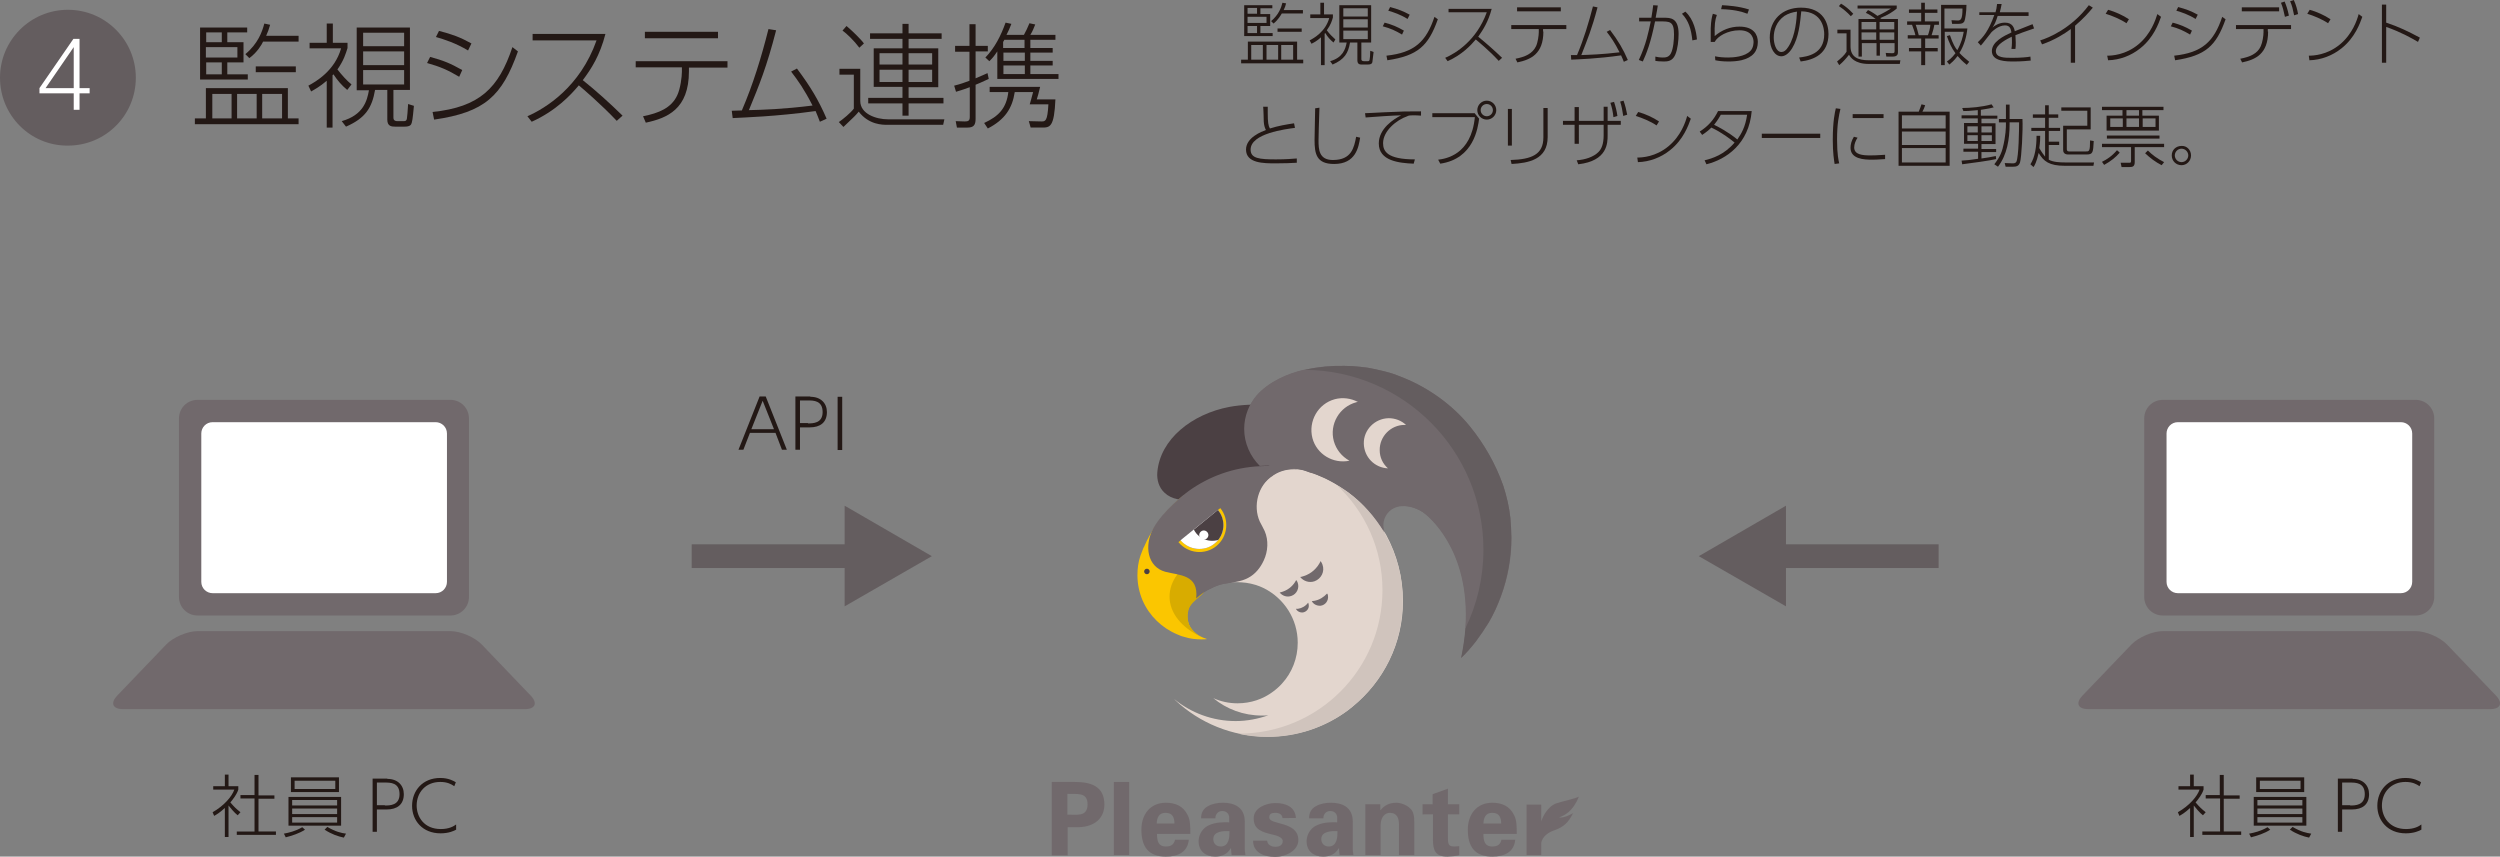 <?xml version="1.0" encoding="utf-8"?>
<!-- Generator: Adobe Illustrator 27.1.1, SVG Export Plug-In . SVG Version: 6.00 Build 0)  -->
<!DOCTYPE svg PUBLIC "-//W3C//DTD SVG 1.1//EN" "http://www.w3.org/Graphics/SVG/1.1/DTD/svg11.dtd">
<svg version="1.1" id="レイヤー_1" xmlns:x="http://ns.adobe.com/Extensibility/1.0/" xmlns:i="http://ns.adobe.com/AdobeIllustrator/10.0/" xmlns:graph="http://ns.adobe.com/Graphs/1.0/"
	 xmlns="http://www.w3.org/2000/svg" xmlns:xlink="http://www.w3.org/1999/xlink" x="0px" y="0px" viewBox="0 0 817.2 280"
	 style="enable-background:new 0 0 817.2 280;" xml:space="preserve">
<rect x="0" y="0" width="817.2" height="280" fill="#808080" stroke="none"/>
<style type="text/css">
	.st0{fill:#71696C;}
	.st1{fill:#FFFFFF;}
	.st2{fill:#4B4043;}
	.st3{fill:#E3D6CE;}
	.st4{fill:#FBC600;}
	.st5{fill:#D0C4BD;}
	.st6{fill:#D8AC00;}
	.st7{fill:#645D5F;}
	.st8{clip-path:url(#SVGID_00000132068750217844060560000011335160206274538389_);fill:#4B4043;}
	.st9{clip-path:url(#SVGID_00000132068750217844060560000011335160206274538389_);fill:#FFFFFF;}
	.st10{fill:none;stroke:#645D5F;stroke-width:7.753;stroke-miterlimit:10;}
	.st11{fill:#231815;}
</style>
<g>
	<path class="st0" d="M153.3,195.1c0,3.4-2.7,6.1-6.1,6.1H64.6c-3.4,0-6.1-2.7-6.1-6.1v-58.3c0-3.4,2.7-6.1,6.1-6.1h82.6
		c3.4,0,6.1,2.7,6.1,6.1V195.1z"/>
	<path class="st1" d="M69.5,193.9c-2,0-3.7-1.6-3.7-3.7v-48.5c0-2,1.6-3.7,3.7-3.7h72.9c2,0,3.7,1.6,3.7,3.7v48.5
		c0,2-1.6,3.7-3.7,3.7H69.5z"/>
	<path class="st0" d="M173.5,227.4c2.3,2.4,1.5,4.4-1.9,4.4H40.2c-3.4,0-4.2-2-1.9-4.4l16-16.7c2.3-2.4,7-4.4,10.3-4.4h82.6
		c3.4,0,8,2,10.3,4.4L173.5,227.4z"/>
	<path class="st0" d="M795.7,195.1c0,3.4-2.7,6.1-6.1,6.1H707c-3.4,0-6.1-2.7-6.1-6.1v-58.3c0-3.4,2.7-6.1,6.1-6.1h82.6
		c3.4,0,6.1,2.7,6.1,6.1V195.1z"/>
	<path class="st1" d="M711.9,193.9c-2,0-3.7-1.6-3.7-3.7v-48.5c0-2,1.6-3.7,3.7-3.7h72.9c2,0,3.7,1.6,3.7,3.7v48.5
		c0,2-1.6,3.7-3.7,3.7H711.9z"/>
	<path class="st0" d="M815.9,227.4c2.3,2.4,1.5,4.4-1.9,4.4H682.6c-3.4,0-4.2-2-1.9-4.4l16-16.7c2.3-2.4,7-4.4,10.3-4.4h82.6
		c3.4,0,8,2,10.3,4.4L815.9,227.4z"/>
</g>
<g>
	<path class="st0" d="M493.7,169.2c-0.4-3.6-1.2-7-2.3-10.4c-2.5-7.1-6.2-13.6-10.9-19.4c-5.6-6.9-13.3-12.5-21.7-15.9
		c-0.8-0.3-1.5-0.6-2.3-0.9c-1.5-0.6-3.1-1-4.7-1.4c-1.6-0.4-3.1-0.7-4.7-1c-0.8-0.1-1.7-0.2-2.5-0.3c-1.7-0.2-3.4-0.3-5.1-0.3
		c-4.2-0.1-8.5,0.3-12.6,1.2c-0.1,0-0.2,0.1-0.4,0.1c-5.6,1.2-11.8,4-15.7,8.4c-2.5,2.9-4.1,6.8-4.1,11c0,4.7,2,9,5.1,12.1
		c-8.6,0.5-16.5,3.4-23.1,8c0,0,0,0,0,0c-0.4,0.3-0.8,0.6-1.2,0.9c-0.1,0.1-0.2,0.2-0.3,0.3c0,0,0,0,0,0c-3.3,2.5-5,6.7-4.4,10.8
		c0.5,2.9,2.2,5.6,4.6,7.3c1.6,1.2,3.7,1.8,5.1,3.2c1.3,1.3,2.1,2.9,2.4,4.7c0.3,2.2-1.3,4.8-2.5,6.6c0.9-0.9,3.2-1.8,4.3-2.3
		c1.1-0.5,2.4-0.9,3.6-1.1c2.7-0.5,5.2-0.6,7.7-1.9c2.3-1.3,4.1-3.3,5.1-5.7c1.4-3,1.6-6.6,0.3-9.6c-0.5-1.1-1.1-2-1.6-3.1
		c-2.4-5.1-0.7-12,4.3-15c0,0,0.1,0,0.1-0.1c1.9-1.3,4.2-2,6.7-2c0.6,0,1.2,0,1.8,0.1c0.2,0,0.3,0.1,0.5,0.1c0,0,0,0,0,0
		c0.7,0.1,1.5,0.3,2.2,0.6c0.1,0,0.2,0,0.2,0.1c0.4,0.1,0.9,0.3,1.3,0.4c0.7,0.2,1.3,0.5,2,0.7c3.5,1.4,6.8,3.3,9.9,5.5
		c4.9,3.6,8.9,8.2,12,13.4c-0.4-0.8-0.6-1.8-0.6-2.7c0-2.7,1.9-5.2,4.5-5.9c3.3-0.9,7.3,0.6,9.6,2.6c0,0,14.7,10.8,12.8,37
		c-0.2,3-0.7,6.2-1.4,9.7c0.8-0.8,1.6-1.6,2.4-2.5c0.8-0.9,1.6-1.9,2.4-2.9c1.5-2,2.9-4.1,4.2-6.2c1.6-2.7,2.9-5.6,4-8.6
		c2.2-6,3.4-12.4,3.4-19.1C494,173.5,493.9,171.3,493.7,169.2"/>
	<path class="st2" d="M411.6,143.7c0,4,2,7.7,5.1,10.3c-8.6,0.4-15.9,3.6-22.5,7.6c0,0-0.7-0.7-0.7-0.7c-0.4,0.2-0.8,0.5-1.2,0.7
		c-0.2,0.1,0.2,1.1,0,1.2c-0.6,0.4-1.9-0.1-2.6,0.1c-3.1,1-6.8,0.3-9-1.8c-1.9-1.7-2.6-4.3-2.4-6.7c0.9-10.9,11.4-19.1,23.6-21.4
		c8.2-1.5,17-0.5,25.2,0.8C419.4,145.6,411.6,143.7,411.6,143.7"/>
	<path class="st3" d="M458.6,196.5c0,13.9-6.4,26.2-16.4,34.4c-0.5,0.4-1,0.8-1.5,1.2c-7.4,5.5-16.5,8.7-26.4,8.7
		c-11.6,0-22.2-4.5-30.1-11.9c-0.1-0.1-0.3-0.3-0.4-0.4c5.5,4.5,12.5,7.2,20.1,7.2c3.7,0,7.3-0.7,10.7-1.9c-0.7,0.1-1.4,0.1-2.1,0.1
		c-6,0-11.6-2.1-15.9-5.7c2.4,1.1,5.1,1.7,7.9,1.7c4.4,0,8.4-1.4,11.6-3.8c1.1-0.8,2.1-1.7,3-2.7c3.2-3.5,5.1-8.2,5.1-13.3
		c0-7.8-4.5-14.5-11-17.8c-1.8-0.9-3.8-1.5-5.9-1.8c-1-0.1-1.9-0.2-2.9-0.2c-0.2,0-1.8,0-2,0c3.9-0.6,8.3-3.1,10.1-6.6
		c2.3-4.5,2-8.2-0.6-12.2c-2.7-4.1-1.6-9.9,1.4-13.7c3-3.7,7.9-5.4,12.8-4.1c0.8,0.2,1.5,0.5,2.3,0.8c0.9,0,2.4,0.9,3.3,1.2
		c1.1,0.4,2.1,0.9,3.2,1.5c2,1.1,4,2.3,5.9,3.7c4.9,3.6,8.9,8.2,12,13.4c0.1,0.2,0.2,0.4,0.3,0.5c0,0,0,0,0,0
		C456.6,181.3,458.6,188.7,458.6,196.5"/>
	<path class="st4" d="M394.6,208.9c-0.6,0.1-1.3,0.1-1.9,0.1c-1.8,0-3.6-0.2-5.2-0.7c-0.9-0.2-1.8-0.5-2.6-0.9
		c-5.1-2.1-9.2-6.1-11.4-11.1c-1.1-2.6-1.7-5.4-1.7-8.3c0-2.2,0.3-4.4,1-6.4c0.3-0.9,0.7-1.7,1-2.6c0,0,0-0.1,0.1-0.1
		c1.2-2.9,2.8-5.6,4.6-8.1c1.9-2.6,4.1-5.1,6.5-7.2c0.4-0.4,0.7-0.7,1.1-1c0.3-0.3,0.6-0.5,1-0.8c0.1-0.1,0.2-0.2,0.4-0.3
		c-1.1,0.8-2,1.8-2.7,2.9c-1,1.5-1.6,3.2-1.8,5.1c0,0.3-0.1,0.7-0.1,1.1c0,1.4,0.2,2.7,0.7,3.9c0.5,1.4,1.3,2.7,2.4,3.8
		c0,0,0.1,0.1,0.1,0.1c1.1,1.1,2.4,2,3.8,2.6c0,0,0,0,0,0c3,1.2,5.2,4,5.3,7.4c0,0.1,0,0.2,0,0.3c0,1.9-0.8,3.6-2.1,5
		c-0.4,0.4-0.8,0.8-1.2,1.2c-1.4,1.3-3,2.5-3.5,4.3c-0.4,1.4-0.4,2.9,0,4.2C388.9,205.4,390.6,207.7,394.6,208.9"/>
	<path class="st0" d="M424.7,153.5c-0.6-0.1-1.2-0.1-1.8-0.1c-2.5,0-4.8,0.7-6.7,2c0,0-0.1,0-0.1,0.1c-4.9,3-6.6,9.9-4.3,15
		c0.5,1,1.1,2,1.6,3.1c1.3,3,1.1,6.6-0.3,9.6c-1.1,2.4-2.8,4.5-5.1,5.7c-2.4,1.3-5,1.4-7.7,1.9c-1.2,0.2-2.4,0.6-3.6,1.1
		c-1.1,0.5-3.4,1.5-4.3,2.3c1.1-1.8,2.8-4.4,2.5-6.6c-0.3-1.8-1.1-3.4-2.4-4.7c-1.4-1.4-3.5-2-5.1-3.2c-2.4-1.7-4.1-4.4-4.6-7.3
		c-0.6-4.1,1.1-8.3,4.4-10.8c0,0,0,0,0,0c0.1-0.1,0.2-0.2,0.3-0.3c0.4-0.3,0.8-0.6,1.2-0.9l0,0c6.6-4.7,14.5-7.6,23.1-8
		c0.8,0,1.6-0.1,2.4-0.1C417.9,152.3,421.4,152.7,424.7,153.5"/>
	<path class="st0" d="M429.6,196.4c-0.3,0-0.6,0.1-0.8,0.1c0.5,1,1.7,1.6,2.9,1.5c1.5-0.2,2.6-1.6,2.4-3.2c0-0.3-0.1-0.6-0.3-0.8
		C432.7,195.2,431.3,196.1,429.6,196.4"/>
	<path class="st0" d="M424.3,199c-0.2,0-0.4,0-0.7,0c0.4,0.8,1.3,1.3,2.3,1.2c1.2-0.2,2.1-1.3,1.9-2.5c0-0.2-0.1-0.5-0.2-0.7
		C426.8,198.1,425.6,198.8,424.3,199"/>
	<path class="st0" d="M426.2,188.3c-0.4,0.1-0.8,0.3-1.2,0.3c1.1,1.4,3,2,4.7,1.4c2.2-0.8,3.4-3.2,2.6-5.4c-0.1-0.4-0.4-0.8-0.6-1.2
		C430.6,185.7,428.7,187.5,426.2,188.3"/>
	<path class="st0" d="M419.3,193.4c-0.3,0.1-0.7,0.2-1,0.3c0.9,1.1,2.4,1.6,3.8,1.1c1.8-0.6,2.7-2.6,2.1-4.3
		c-0.1-0.3-0.3-0.7-0.5-0.9C422.9,191.2,421.4,192.7,419.3,193.4"/>
	<path class="st5" d="M453,175C453,175,453,174.9,453,175c-0.1-0.2-0.2-0.4-0.3-0.6c-3-5.3-7.1-9.8-12-13.4
		c-1.2-0.9-2.4-1.7-3.7-2.4c9.2,8.6,14.9,20.8,14.9,34.3c0,25.9-21,46.9-46.9,46.9c-0.1,0-0.3,0-0.4,0c3.1,0.7,6.3,1.1,9.6,1.1
		c9.9,0,19-3.2,26.4-8.7c0.5-0.4,1-0.8,1.5-1.2c10-8.1,16.4-20.5,16.4-34.4C458.6,188.7,456.6,181.4,453,175"/>
	<path class="st6" d="M395.1,188.4c0-0.2,0-0.3,0-0.5c0,0,0-0.1,0-0.1c0,0,0,0,0-0.1c0-0.4-0.1-0.8-0.2-1.2l0,0
		c0-0.2-0.1-0.3-0.2-0.5c0-0.1-0.1-0.1-0.1-0.2c0-0.1-0.1-0.2-0.1-0.3c-0.1-0.2-0.1-0.3-0.2-0.4c0,0,0-0.1,0-0.1
		c-0.3-0.6-0.7-1.1-1.1-1.6c0,0-0.1-0.1-0.1-0.1c-0.1-0.1-0.2-0.2-0.3-0.3c0,0-0.1-0.1-0.1-0.1c-0.3-0.3-0.6-0.5-0.9-0.7
		c-5.8,2.9-9.5,7.6-9.5,12.8c0,5.4,4,10.2,10.2,13.1c-2.3-1.3-3.5-3-4-4.5c-0.4-1.4-0.4-2.9,0-4.2c0.5-1.8,2.1-3.1,3.5-4.3
		c0.3-0.2,0.5-0.5,0.8-0.7c0.2-0.2,0.3-0.3,0.5-0.5c1.2-1.4,2.1-3.1,2.1-5C395.1,188.6,395.1,188.5,395.1,188.4"/>
	<path class="st0" d="M479,205.3c3.8-7.8,5.9-16.5,5.9-25.7c0-32.3-26.1-58.5-58.4-58.8c-5.6,1.2-11.8,4-15.7,8.4
		c-2.5,2.9-4.1,6.8-4.1,11c0,4.7,2,9,5.1,12.1c0.8,0,1.6-0.1,2.4-0.1c3.6,0,7,0.4,10.3,1.2c0.2,0,0.3,0.1,0.5,0.1c0,0,0,0,0,0
		c0.7,0.1,1.5,0.3,2.2,0.6c0.1,0,0.2,0,0.2,0.1c0.4,0.1,0.9,0.3,1.3,0.4c0.7,0.2,1.3,0.5,2,0.7c3.5,1.4,6.8,3.3,9.9,5.5
		c4.9,3.6,8.9,8.2,12,13.4c-0.4-0.8-0.6-1.8-0.6-2.7c0-2.7,1.9-5.2,4.5-5.9c3.3-0.9,7.3,0.6,9.6,2.6
		C466.1,168.4,480.8,179.2,479,205.3"/>
	<path class="st7" d="M493.7,169.2c-0.4-3.6-1.2-7-2.3-10.4c-2.5-7.1-6.2-13.6-10.9-19.4c-5.6-6.9-13.3-12.5-21.7-15.9
		c-0.8-0.3-1.5-0.6-2.3-0.9c-1.5-0.6-3.1-1-4.7-1.4c-1.6-0.4-3.1-0.7-4.7-1c-0.8-0.1-1.7-0.2-2.5-0.3c-1.7-0.2-3.4-0.3-5.1-0.3
		c-4.2-0.1-8.5,0.3-12.6,1.2c-0.1,0-0.2,0.1-0.4,0.1c32.3,0.2,58.4,26.4,58.4,58.8c0,9.2-2.1,17.9-5.9,25.7c-0.2,3-0.7,6.2-1.4,9.7
		c0.8-0.8,1.6-1.6,2.4-2.5c0.8-0.9,1.6-1.9,2.4-2.9c1.5-2,2.9-4.1,4.2-6.2c1.6-2.7,2.9-5.6,4-8.6c2.2-6,3.4-12.4,3.4-19.1
		C494,173.5,493.9,171.3,493.7,169.2"/>
	<path class="st3" d="M436,144.2c-1.5-5.5,1.8-11.2,7.3-12.7c0.2-0.1,0.4-0.1,0.6-0.1c-2.3-1.2-5-1.6-7.6-0.9
		c-5.5,1.5-8.7,7.2-7.3,12.7c1.4,5.3,6.8,8.5,12.1,7.4C438.6,149.2,436.8,147,436,144.2"/>
	<path class="st3" d="M451,147.2c-0.1-4.5,3.6-8.3,8.1-8.3c0.2,0,0.3,0,0.5,0c-1.5-1.4-3.5-2.2-5.7-2.2c-4.5,0.1-8.2,3.8-8.1,8.3
		c0.1,4.4,3.5,7.9,7.9,8.1C452,151.6,451,149.5,451,147.2"/>
	<path class="st0" d="M387.3,161.5c0,0-7.1,5.4-10.3,11.2c-3.1,5.8-1.9,12.6,3.9,14.2c4.5,1.2,11,0.8,10.1,8.7
		c1.8-1.5,2.4-2.1,5.8-3.7c3.2-4.7,2.1-10.2,2.1-10.2l-11.5-5.8C387.4,175.8,385.8,162.7,387.3,161.5"/>
	<path class="st2" d="M375.8,186.8c0,0.5-0.4,0.9-0.9,0.9c-0.5,0-0.9-0.4-0.9-0.9c0-0.5,0.4-0.9,0.9-0.9
		C375.4,185.9,375.8,186.3,375.8,186.8"/>
	<path class="st4" d="M397,177.7c-3.4,2.7-8.3,2.2-11-1.1l-0.8,0.6c3.1,3.8,8.7,4.3,12.4,1.3c3.8-3.1,4.3-8.7,1.3-12.4l-0.8,0.6
		C400.9,170,400.4,174.9,397,177.7"/>
	<path class="st1" d="M397,177.7c3.4-2.7,3.9-7.7,1.1-11l-12.2,9.9C388.7,179.9,393.7,180.4,397,177.7"/>
</g>
<g>
	<defs>
		<path id="SVGID_1_" d="M386,176.6c2.7,3.4,7.7,3.9,11,1.1c3.4-2.7,3.9-7.7,1.1-11L386,176.6z"/>
	</defs>
	<clipPath id="SVGID_00000175318511803501344820000005978739313053829536_">
		<use xlink:href="#SVGID_1_"  style="overflow:visible;"/>
	</clipPath>
	<path style="clip-path:url(#SVGID_00000175318511803501344820000005978739313053829536_);fill:#4B4043;" d="M401.5,165.8
		c2.4,2.9,1.9,7.1-1,9.5c-2.9,2.3-7.1,1.9-9.5-1c-2.3-2.9-1.9-7.1,1-9.5C394.9,162.5,399.1,163,401.5,165.8"/>
	<path style="clip-path:url(#SVGID_00000175318511803501344820000005978739313053829536_);fill:#FFFFFF;" d="M395,174.9
		c0,0.8-0.7,1.5-1.5,1.5c-0.8,0-1.5-0.7-1.5-1.5c0-0.8,0.7-1.5,1.5-1.5C394.3,173.4,395,174.1,395,174.9"/>
</g>
<path class="st0" d="M343.8,279.5v-23.9h7.4c5.3,0,9.8,1.3,9.8,7.4c0,4.3-3,7.2-8.3,7.4h-3.7v9.2H343.8z M348.9,266.3
	c2.9-0.1,6.6,0.9,6.6-3.4c0-4.2-3.7-3.2-6.6-3.4V266.3z"/>
<rect x="364.1" y="255.6" class="st0" width="5" height="23.9"/>
<path class="st0" d="M378.2,272.5c0,2.2,0.3,4.2,2.9,4.2c1.7,0,2.6-0.6,3-2.2h4.5c-0.4,4.1-3.6,5.5-7.5,5.5c-5.7,0-8-3.2-8-8.8
	c0-5,2.9-8.8,8-8.8c3.1,0,5.7,1.1,7.1,4c0.5,0.9,0.7,1.9,0.8,3c0.1,1,0.1,2.1,0.1,3.2H378.2z M383.9,269.2c0-1.8-0.5-3.5-2.9-3.5
	c-2.3,0-2.8,1.7-2.9,3.5H383.9z"/>
<path class="st0" d="M392.6,267.6c0-2.1,0.9-3.4,2.3-4.1c1.4-0.8,3.1-1.1,4.9-1.1c3.3,0,7.1,1.2,7.1,6.2v9.1c0,0.8,0.2,1.3,0.2,1.8
	h-4.5c-0.1-0.8-0.2-1.5-0.2-2.2h-0.1c-1.1,1.9-2.9,2.7-5.1,2.7c-3.1,0-5.4-1.8-5.4-5c0-1.2,0.5-4,3.5-5.3c2-0.9,4.5-1,6.5-0.9v-1.6
	c0-0.7-0.5-2.1-2.3-2.1c-1.7,0-2.3,1.6-2.2,2.4H392.6z M396.6,274.3c0,1.4,1,2.4,2.4,2.4c2.8,0,2.9-3.1,2.9-5
	C400.1,271.6,396.6,271.6,396.6,274.3"/>
<path class="st0" d="M419.2,267.3c-0.1-1.1-1.1-1.6-2.3-1.6c-1.4,0-2,0.4-2,1.5c0,2.6,9.5,1.1,9.5,7.4c0,3.6-4.4,5.5-7.5,5.5
	c-3.9,0-7.3-1.5-7.3-5.3h4.6c0.1,1.3,1.3,2,2.7,2c1.4,0,2.4-0.6,2.4-1.9c0-1.3-2.4-1.9-3.4-2.1c-3.2-0.8-6.1-1.5-6.1-5.3
	c0-3.5,4.2-5,7.1-5c3.5,0,6.5,1.3,6.7,4.9H419.2z"/>
<path class="st0" d="M427.9,267.6c0-2.1,0.9-3.4,2.3-4.1c1.4-0.8,3.1-1.1,4.9-1.1c3.3,0,7.1,1.2,7.1,6.2v9.1c0,0.8,0.2,1.3,0.2,1.8
	h-4.5c-0.1-0.8-0.2-1.5-0.2-2.2h-0.1c-1.1,1.9-2.9,2.7-5.1,2.7c-3.1,0-5.4-1.8-5.4-5c0-1.2,0.5-4,3.5-5.3c2-0.9,4.5-1,6.5-0.9v-1.6
	c0-0.7-0.5-2.1-2.3-2.1c-1.7,0-2.3,1.6-2.2,2.4H427.9z M431.9,274.3c0,1.4,1,2.4,2.4,2.4c2.8,0,2.9-3.1,2.9-5
	C435.5,271.6,431.9,271.6,431.9,274.3"/>
<path class="st0" d="M451.3,264.8L451.3,264.8c1.1-1.4,2.7-2.4,5.2-2.4c1.7,0,4.9,1.2,5.5,3.6c0.3,1,0.3,2.1,0.3,2.7v10.8h-5v-10
	c0-1.8-0.5-3.8-3-3.8c-1.6,0-2.9,1.4-3,3.8v10h-5v-16.6h4.9V264.8z"/>
<path class="st0" d="M468.3,262.9v-3.3l5-1.8v5.1h3.7v3.3h-3.7v7.7c0,2.2,0.3,2.8,2.1,2.8c0.5,0,1.1-0.1,1.6-0.1v2.9
	c-0.6,0.3-3.2,0.5-3.9,0.5c-3.9,0-4.7-2-4.7-5.6v-8.2H465v-3.3H468.3z"/>
<path class="st0" d="M484.9,272.5c0,2.2,0.3,4.2,2.9,4.2c1.7,0,2.6-0.6,3-2.2h4.5c-0.4,4.1-3.6,5.5-7.5,5.5c-5.7,0-8-3.2-8-8.8
	c0-5,2.9-8.8,8-8.8c3.1,0,5.7,1.1,7.1,4c0.5,0.9,0.7,1.9,0.8,3c0.1,1,0.1,2.1,0.1,3.2H484.9z M490.7,269.2c0-1.8-0.5-3.5-2.9-3.5
	c-2.3,0-2.8,1.7-2.9,3.5H490.7z"/>
<path class="st0" d="M509.6,267.2c1.7-0.6,4.5-1.8,6.5-6.8c-1.4,0.7-4,1.2-7.1,2.1c-3.2,1-4.8,4.7-5.2,6V263H499v16.5h4.8v-3.8
	c0,0,0-2.8,4.3-4.3c2.8-1,4.5-2.3,6.1-5.6C514.2,265.8,511.4,267.5,509.6,267.2"/>
<line class="st10" x1="226.1" y1="181.8" x2="290.7" y2="181.8"/>
<polygon class="st7" points="304.6,181.8 276.1,165.3 276.1,198.2 "/>
<line class="st10" x1="633.7" y1="181.8" x2="569.1" y2="181.8"/>
<polygon class="st7" points="555.3,181.8 583.8,198.2 583.8,165.3 "/>
<path class="st11" d="M94.1,38.7h3.5v1.9H63.7v-1.9h3.6v-9.9h26.8V38.7z M80.8,9v1.6h-6.5v3.2h5.3v6.6h-5.3v3.9h6.7V26H65.4V9H80.8z
	 M72.5,10.6h-5.1v3.2h5.1V10.6z M77.6,15.4H67.3v3.4h10.3V15.4z M72.5,20.4h-5.1v3.9h5.1V20.4z M75.7,30.7h-6.3v8h6.3V30.7z
	 M83.9,30.7h-6.4v8h6.4V30.7z M80.2,17.7c4.1-3.4,5.5-7.3,6.2-10l1.9,0.4c-0.4,1.4-0.7,2.3-1.3,3.6h10.6v1.9H86
	c-0.4,0.9-1.9,3.5-4.5,5.4L80.2,17.7z M96.7,23.6H83.6v-1.9h13.1V23.6z M92.2,30.7h-6.5v8h6.5V30.7z"/>
<path class="st11" d="M113.5,29.4c-1.9-1.6-3.1-3-4.5-5.1l-0.3,0.3v17.1h-1.9V26.4c-2.2,1.9-3.9,2.8-5.1,3.5l-0.9-1.9
	c2.4-1.3,8.6-4.8,10.7-12.2h-10.3V14h5.6V7.7h2V14h4.8v1.7c-0.6,1.9-1.2,4-3.3,7c1.4,1.8,3.1,3.7,4.6,4.9L113.5,29.4z M134.1,29.4
	h-5.5v9c0,0.5,0.1,1.2,1.3,1.2h2.1c0.6,0,0.9-0.2,1-0.8c0.1-0.6,0.3-2.7,0.4-4.8l1.9,0.6c-0.1,0.9-0.4,4.7-0.7,5.5
	c-0.2,0.7-0.5,1.3-2.4,1.3h-3c-1.2,0-2.6-0.1-2.6-2.3v-9.7h-4c-1,5.8-3.1,9.2-9.5,12l-1.4-1.8c7.1-2,8.3-6.7,8.9-10.1h-4V9h17.4
	V29.4z M132.1,10.7h-13.4v4.4h13.4V10.7z M132.1,16.8h-13.4v4.5h13.4V16.8z M132.1,22.9h-13.4v4.7h13.4V22.9z"/>
<path class="st11" d="M150.1,25.1c-3.7-2.2-6.2-3.3-10.5-4.5l1-2c4.4,1.2,6.6,2.1,10.5,4.3L150.1,25.1z M141.4,36.6
	c15.3-1.6,21.6-7.7,26.1-21.2l1.8,1.4c-5.2,14.6-10.8,19.9-27.4,22.3L141.4,36.6z M153,16.5c-4-2.4-7.7-3.6-10.5-4.4l1-2
	c4.3,1.1,7,2.1,10.6,4.1L153,16.5z"/>
<path class="st11" d="M197.9,11.1c-1.8,7-4.6,11.4-7.4,15.1c4.5,3.6,8.8,7.5,13,11.6l-1.9,1.7c-5.1-5.4-11.3-10.7-12.4-11.6
	c-2.6,3.1-7.4,8.3-15.4,11.9l-1.4-1.8c5.9-2.6,17.2-9.5,22.6-24.8h-20.9v-2.1H197.9z"/>
<path class="st11" d="M225.2,23.3c0,12.4-7.1,15.3-14.1,16.8l-0.9-2.1c5.1-1,9.3-2.7,11.2-6.9c1-2.1,1.5-6,1.5-7.6v-1.5h-15.1V20h30
	v2.1h-12.6V23.3z M234.7,12.5h-23.9v-2.1h23.9V12.5z"/>
<path class="st11" d="M239.2,36.2c0.5,0,2.7-0.1,3.3-0.1c3.7-8.6,6.4-17.5,8.7-26.6l2.5,0.4c-3.1,12-5.4,17.6-8.9,26.1
	c4.5-0.1,11.1-0.3,20.8-1.5c-2.7-5.3-4.7-8.1-7-11.1l1.9-1c4.5,6,7.1,10.4,9.7,16.4l-2.2,1c-0.5-1.3-0.8-2.1-1.4-3.5
	c-12.9,1.8-23.6,2.1-27.1,2.3L239.2,36.2z"/>
<path class="st11" d="M281.2,22.5v10.5c0,4.3,5.3,6,9,6h18.5l-0.4,1.8H290c-1.5,0-6,0-9.3-4.3c-1,1.2-1.4,1.6-5,5l-1.5-1.6
	c1.3-0.9,3.9-3,4.9-4.4V24.4h-4.7v-1.9H281.2z M280.9,15.6c-1.7-2.3-4.1-4.6-5.5-5.6l1.3-1.5c1.6,1.3,4.7,4.3,5.7,5.7L280.9,15.6z
	 M297,15.8h9.7v12.7H297V32h11.4v1.8H297v4h-2v-4h-11.2V32H295v-3.6h-9.4V15.8h9.4v-3.1h-10.6v-1.8H295V7.8h2v3.1h10.8v1.8H297V15.8
	z M295,17.4h-7.5v3.7h7.5V17.4z M295,22.8h-7.5v4h7.5V22.8z M304.7,17.4H297v3.7h7.7V17.4z M304.7,22.8H297v4h7.7V22.8z"/>
<path class="st11" d="M323.2,25.8c-2.3,1.1-3.6,1.6-4.3,1.9v11.2c0,1.9-0.6,2.8-2.6,2.8h-3.5l-0.4-2.1l2.9,0.1c1,0,1.7-0.1,1.7-1.4
	v-9.8c-1.3,0.5-2.5,0.9-4.5,1.5l-0.6-2c2-0.5,3.4-1,5-1.6v-9.5h-4.7V15h4.7V7.9h2V15h4v1.8h-4v8.8c1.7-0.7,3-1.3,3.9-1.7L323.2,25.8
	z M345,32.4c-0.4,9.3-1.8,9.3-4.5,9.3h-3.6l-0.6-2.1l4.1,0.1c1.3,0,2,0,2.3-5.6h-6.1c0.3-0.9,0.6-2.2,1.1-4h-6
	c-0.8,5.3-3.2,9-8.8,11.9l-1.2-1.8c4.8-2.2,7.3-4.9,7.9-10.1h-6.1v-1.7H340c-0.5,2-0.7,2.9-1.1,4.1H345z M322.1,18.8
	c3.1-3.2,5.1-7.2,6.6-11.4l1.9,0.4c-0.5,1.3-0.9,2.3-1.6,3.6h5.7c0.7-1.3,1.2-2.3,1.8-3.8l1.9,0.4c-0.5,1.2-0.8,2.1-1.6,3.4h8.2V13
	h-8.2v2.7h7.3v1.5h-7.3v2.7h7.3v1.5h-7.3v2.8h9.2v1.6h-20v-9c-1.2,1.8-1.8,2.4-2.6,3.2L322.1,18.8z M328.3,13
	c-0.1,0.2-0.1,0.3-0.4,0.7v2h7V13H328.3z M335,17.2h-7v2.7h7V17.2z M335,21.4h-7v2.8h7V21.4z"/>
<path class="st11" d="M423.9,19.5h2.1v1.2h-20.3v-1.2h2.2v-5.9h16.1V19.5z M415.9,1.7v1H412v1.9h3.2v3.9H412v2.3h4v1h-9.3V1.7H415.9
	z M410.9,2.6h-3.1v1.9h3.1V2.6z M414,5.5h-6.2v2h6.2V5.5z M410.9,8.5h-3.1v2.3h3.1V8.5z M412.8,14.7H409v4.8h3.8V14.7z M417.8,14.7
	h-3.8v4.8h3.8V14.7z M415.5,6.9c2.5-2.1,3.3-4.4,3.7-6l1.2,0.2c-0.2,0.8-0.4,1.4-0.8,2.2h6.3v1.1H419c-0.3,0.5-1.2,2.1-2.7,3.3
	L415.5,6.9z M425.5,10.4h-7.9V9.3h7.9V10.4z M422.7,14.7h-3.9v4.8h3.9V14.7z"/>
<path class="st11" d="M435.9,13.9c-1.2-1-1.9-1.8-2.7-3.1l-0.2,0.2v10.3h-1.2v-9.1c-1.3,1.2-2.3,1.7-3.1,2.1l-0.6-1.1
	c1.5-0.8,5.2-2.9,6.4-7.3h-6.2V4.7h3.3V0.9h1.2v3.8h2.9v1c-0.3,1.1-0.7,2.4-2,4.2c0.8,1.1,1.9,2.2,2.8,3L435.9,13.9z M448.3,13.9
	H445v5.4c0,0.3,0.1,0.7,0.8,0.7h1.3c0.4,0,0.5-0.1,0.6-0.5c0.1-0.4,0.2-1.6,0.2-2.9L449,17c-0.1,0.5-0.3,2.8-0.4,3.3
	c-0.1,0.4-0.3,0.8-1.5,0.8h-1.8c-0.7,0-1.6,0-1.6-1.4v-5.8h-2.4c-0.6,3.5-1.8,5.5-5.7,7.2l-0.8-1.1c4.2-1.2,5-4,5.4-6.1h-2.4V1.7
	h10.4V13.9z M447.1,2.7h-8v2.7h8V2.7z M447.1,6.3h-8V9h8V6.3z M447.1,10h-8v2.8h8V10z"/>
<path class="st11" d="M458.3,11.3c-2.2-1.3-3.7-2-6.3-2.7l0.6-1.2c2.6,0.7,4,1.3,6.3,2.6L458.3,11.3z M453.2,18.2
	c9.2-1,13-4.6,15.7-12.7l1.1,0.8c-3.1,8.7-6.5,11.9-16.5,13.4L453.2,18.2z M460.1,6.2c-2.4-1.5-4.6-2.2-6.3-2.7l0.6-1.2
	c2.6,0.7,4.2,1.3,6.4,2.5L460.1,6.2z"/>
<path class="st11" d="M487.6,2.9c-1.1,4.2-2.8,6.8-4.4,9.1c2.7,2.2,5.3,4.5,7.8,6.9l-1.1,1c-3-3.3-6.8-6.4-7.5-7
	c-1.6,1.9-4.5,5-9.2,7.1l-0.8-1.1c3.5-1.5,10.3-5.7,13.6-14.9h-12.5V2.9H487.6z"/>
<path class="st11" d="M504.5,10.3c0,7.4-4.2,9.2-8.5,10.1l-0.6-1.2c3.1-0.6,5.5-1.6,6.7-4.1c0.6-1.3,0.9-3.6,0.9-4.6V9.5h-9V8.2h18
	v1.3h-7.6V10.3z M510.2,3.7h-14.3V2.4h14.3V3.7z"/>
<path class="st11" d="M513.5,18c0.3,0,1.6,0,2,0c2.2-5.2,3.8-10.5,5.2-15.9l1.5,0.3c-1.9,7.2-3.3,10.5-5.3,15.6
	c2.7-0.1,6.7-0.2,12.5-0.9c-1.6-3.2-2.8-4.9-4.2-6.7l1.1-0.6c2.7,3.6,4.3,6.3,5.8,9.8l-1.3,0.6c-0.3-0.8-0.5-1.2-0.9-2.1
	c-7.7,1.1-14.1,1.3-16.3,1.4L513.5,18z"/>
<path class="st11" d="M535.7,19.6c2.4-5.1,3.2-9.3,3.9-12.6l-3.8,0V5.8h4c0.3-1.8,0.4-2.5,0.6-4.1l1.5,0.1c-0.2,1.5-0.3,1.7-0.7,4
	h2.7c2.1,0,4.8,0,4.8,5.3c0,2-0.3,5-1.1,6.8c-0.9,2.1-2.5,2.2-3.7,2.2c-1.3,0-2.3-0.1-2.8-0.2v-1.4c0.5,0.1,1.2,0.3,2.4,0.3
	c0.8,0,2,0,2.7-1.4c0.8-1.6,1-4.5,1-6.2c0-4.3-1.4-4.2-4.7-4.2H541c-1.4,7-2.8,10.5-4,13.1L535.7,19.6z M553.2,13.2
	c-0.4-3.7-1.2-6.4-3.4-8.7l1.1-0.7c2.8,2.5,3.6,6.7,3.8,9.1L553.2,13.2z"/>
<path class="st11" d="M561.2,4.9c-0.6,1.7-0.8,3.1-0.7,6.9c2.3-2,5.1-3.1,8.1-3.1c4.7,0,6,2.7,6,5c0,3-1.6,5.1-5.4,6
	c-1.4,0.3-2.8,0.4-4.2,0.4c-2,0-3.3-0.2-4.3-0.4l-0.1-1.3c1.4,0.3,2.8,0.4,4.3,0.4c1.5,0,5.5-0.2,7.3-2.2c1-1,1-2.7,1-2.9
	c0-0.8-0.3-3.8-4.6-3.8c-3.9,0-7.2,2-8.1,3.8l-1.3,0c0-0.7,0-3.9,0-4.5c0.1-2.5,0.4-3.8,0.7-4.7L561.2,4.9z M571.2,4.5
	c-2-0.8-4.7-1.4-8.6-1.5l0.3-1.3c1.8,0.1,5.4,0.3,8.8,1.4L571.2,4.5z"/>
<path class="st11" d="M588.1,18.8c2.5-0.3,8.2-1,8.2-7.6c0-1.5-0.4-7.4-7.5-7.5c-0.4,3.9-0.8,8.5-3,12.1c-1.2,1.9-2.5,2.6-3.5,2.6
	c-2.2,0-3.8-2.6-3.8-6.1c0-5.7,4-9.8,10.2-9.8c7.5,0,9,5.4,9,8.6c0,6.6-4.9,8.5-9.1,9L588.1,18.8z M583.3,5.2
	c-2.7,1.9-3.5,4.7-3.5,7.1c0,1.8,0.7,4.7,2.5,4.7c0.7,0,1.5-0.4,2.4-1.9c2.2-3.5,2.6-9,2.7-11.3C585.9,4,584.6,4.4,583.3,5.2"/>
<path class="st11" d="M604.9,9.7v5.5c0,3.6,2.7,4.5,5.9,4.5h10.4l-0.2,1.2h-10.1c-4.7,0-6-2.2-6.5-3c-1.1,1.4-2,2.4-3.2,3.4
	l-0.7-1.2c1.2-1,2.4-2,3.1-3.2v-6h-3V9.7H604.9z M605,5.3c-1.3-1.4-2.4-2.3-3.9-3.3l0.7-0.8c1.4,0.8,2.6,1.8,4,3.3L605,5.3z
	 M620.4,6.2v10.8c0,0.5,0,1.5-1.7,1.5h-2.1l-0.2-1.2l2.1,0.1c0.7,0,0.8-0.2,0.8-0.7v-2.6h-4.8v4.1h-1.1v-4.1h-4.8v4.4h-1.1V6.2h5.6
	c-1.3-1-2.1-1.5-3.2-2l0.7-0.9c0.5,0.2,1.5,0.7,3.1,1.9c0.4-0.2,2.2-1,4.4-2.4h-10.9v-1h12.8v1c-1.2,1-2.8,2.1-5.4,3.1
	c0.1,0.1,0.2,0.2,0.4,0.3H620.4z M613.3,7.2h-4.8v2.4h4.8V7.2z M613.3,10.6h-4.8V13h4.8V10.6z M619.2,7.2h-4.8v2.4h4.8V7.2z
	 M619.2,10.6h-4.8V13h4.8V10.6z"/>
<path class="st11" d="M629.2,0.9v2.2h4.1v1.1h-4.1V7h4.6v1.1h-1.5c-0.2,1.2-0.6,2.5-0.9,3.4h2.3v1.1h-4.4v3.1h4.1v1.1h-4.1v4.5H628
	v-4.5h-4v-1.1h4v-3.1h-4.4v-1.1h2.5c-0.2-1-0.8-2.6-1.1-3.4h-1.6V7h4.6V4.2h-4V3.1h4V0.9H629.2z M630.2,11.5
	c0.2-0.4,0.8-2.5,0.8-3.4h-4.8c0.2,0.4,0.9,2.9,1,3.4H630.2z M642.9,21.2c-1.5-1.2-2.2-2-3-2.9c-1.2,1.6-2.1,2.3-2.7,2.8l-0.8-1
	c0.6-0.4,1.6-1.1,2.8-2.7c-1.3-1.7-2.1-3.6-2.8-5.6l1-0.3c1,3,1.8,4.2,2.4,4.9c1.3-2.3,1.8-4.3,2.1-6h-6.2v10.9h-1.2V1.6h8.3
	c0,2.2-0.4,4.8-0.7,5.4c-0.4,0.6-0.8,0.8-2,0.8h-2l-0.2-1.2l2,0.1c1,0,1.6-0.3,1.6-3.9h-5.9v6.5h7.5c-0.3,2.8-1.1,5.6-2.6,8
	c0.9,1,2.1,2,3.2,2.9L642.9,21.2z"/>
<path class="st11" d="M663.1,4v1.2H653c-0.6,1.9-1,2.8-1.7,3.8c0.7-0.6,2.1-1.6,4.1-1.6c2.6,0,3,1.9,3.2,2.8
	c1.2-0.5,1.7-0.7,5.8-2.3l0.5,1.4c-3.5,1.2-4.6,1.6-6.1,2.2c0.1,1.3,0.2,3.5,0,4.5l-1.3,0c0.2-1.2,0.2-2.9,0.1-4
	c-1.4,0.7-5.2,2.5-5.2,4.7c0,2.2,2.9,2.2,5.3,2.2c2.9,0,5-0.2,6-0.4l0.1,1.3c-1.2,0.1-2.9,0.3-5.5,0.3c-2.4,0-7.2,0-7.2-3.4
	c0-3,3.8-4.9,6.4-6.1c-0.2-1-0.4-2.3-2.1-2.3c-2.2,0-4.2,2-4.4,2.2c-0.3,0.3-2.9,3.8-3.5,4.4l-1-1.1c1.7-1.6,3.5-3.6,5.4-8.9h-4.9V4
	h5.3c0.2-0.7,0.4-1.5,0.5-2.7l1.5,0c-0.2,1-0.3,1.6-0.6,2.7H663.1z"/>
<path class="st11" d="M678.3,20.5h-1.4v-11c-2,1.5-5.3,3.6-9.4,5l-0.6-1.3c2.7-0.8,10.2-3.9,15.9-11.5l1.3,0.8
	c-1.4,1.7-3.1,3.6-5.8,5.9V20.5z"/>
<path class="st11" d="M695.1,7.6c-1.9-1.3-4.8-2.5-6.8-3.1l0.8-1.3c2.2,0.6,4.9,1.8,6.8,3.1L695.1,7.6z M688.8,18.2
	c1.5,0,6-0.2,10.2-3.7c4.1-3.4,5.6-8,6.2-9.9l1.2,0.9c-0.8,2.2-2.4,6.8-6.8,10.3c-3,2.4-6.7,3.8-10.5,3.9L688.8,18.2z"/>
<path class="st11" d="M715.9,11.3c-2.2-1.3-3.7-2-6.3-2.7l0.6-1.2c2.6,0.7,4,1.3,6.3,2.6L715.9,11.3z M710.7,18.2
	c9.2-1,13-4.6,15.7-12.7l1.1,0.8c-3.1,8.7-6.5,11.9-16.5,13.4L710.7,18.2z M717.7,6.2c-2.4-1.5-4.6-2.2-6.3-2.7l0.6-1.2
	c2.6,0.7,4.2,1.3,6.4,2.5L717.7,6.2z"/>
<path class="st11" d="M741.4,10.3c0,7.4-4.2,9.2-8.5,10.1l-0.6-1.2c3.1-0.6,5.6-1.6,6.7-4.1c0.6-1.3,0.9-3.5,0.9-4.6V9.5h-9V8.2h18
	v1.3h-7.6V10.3z M745,3.7h-12.2V2.4H745V3.7z M746.8,0.5c0.5,1.2,1,2.6,1.4,4.6l-1.3,0.4c-0.4-1.9-0.7-3.1-1.3-4.6L746.8,0.5z
	 M749.8,0c0.8,1.8,1.1,3,1.4,4.6L749.9,5c-0.4-1.9-0.6-3-1.3-4.6L749.8,0z"/>
<path class="st11" d="M761,7.6c-1.9-1.3-4.8-2.5-6.8-3.1l0.8-1.3c2.2,0.6,4.9,1.8,6.8,3.1L761,7.6z M754.7,18.2
	c1.5,0,6-0.2,10.2-3.7c4.1-3.4,5.6-8,6.1-9.9l1.2,0.9c-0.8,2.2-2.4,6.8-6.8,10.3c-3,2.4-6.7,3.8-10.5,3.9L754.7,18.2z"/>
<path class="st11" d="M790.4,13.7c-2.4-1.4-5.6-3.2-10.4-4.9v11.7h-1.4v-19h1.4v5.9c4,1.3,7.5,3,11,4.9L790.4,13.7z"/>
<path class="st11" d="M423.3,41.8c-3,0.4-14.5,1.8-14.5,7.1c0,2.9,2.8,3.2,8.3,3.2c3.4,0,5.4-0.2,6.8-0.3l0,1.4
	c-1.8,0.1-3.8,0.2-6.9,0.2c-3.9,0-9.7,0-9.7-4.5c0-4,5.2-5.9,6.5-6.4c-0.4-0.8-0.6-1.5-0.7-2.7c0-0.4-0.1-4.4-0.2-4.9h1.5
	c0,0.5,0,1.2,0,2.1c0,3,0.2,4.1,0.7,5c2.8-0.9,5.4-1.3,7.9-1.7L423.3,41.8z"/>
<path class="st11" d="M431.3,35.2c-0.2,6.9-0.3,8.6-0.3,10.6c0,3,0.1,6.5,4.7,6.5c6.1,0,6.9-4,7.6-7.6l1.3,0.3
	c-0.5,3.1-1.4,8.6-8.5,8.6c-5.8,0-6.4-3.3-6.4-7.9c0-1.6,0.2-8.9,0.2-10.3L431.3,35.2z"/>
<path class="st11" d="M464.5,37.8c-1.2-0.1-1.8-0.1-2.5-0.1c-1.3,0-1.7,0.1-2,0.3c-3.5,1.2-7.9,4.8-7.9,8.8c0,2.6,1.3,5.3,10.4,5.3
	l-0.4,1.4c-4.8-0.2-11.4-0.9-11.4-6.6c0-4.9,4.9-8,7.3-9.2c-1.9,0-9.4,0.5-11.6,0.7l-0.2-1.4c1,0,3.9-0.2,6.3-0.3
	c5.9-0.3,7.5-0.3,12-0.3V37.8z"/>
<path class="st11" d="M482.1,37.1l1.4,1.7c-0.4,2.9-1.7,13.1-12.7,14.7l-0.7-1.3c2.4-0.3,10.8-1.5,12-13.9h-13.9v-1.3H482.1z
	 M489.1,36c0,1.7-1.4,3.1-3.1,3.1s-3.1-1.4-3.1-3.1c0-1.7,1.4-3.1,3.1-3.1S489.1,34.3,489.1,36 M484,36c0,1.1,0.9,2,2,2s2-0.9,2-2
	c0-1.1-0.9-2-2-2S484,34.9,484,36"/>
<path class="st11" d="M494.2,47.6h-1.3V35.6h1.3V47.6z M505.9,44.8c0,7.4-6.3,8.5-11.8,8.8l-0.3-1.3c6.9-0.2,10.7-1.8,10.7-7.4v-9.6
	h1.4V44.8z"/>
<path class="st11" d="M516.1,47h-1.4v-6.2h-3.8v-1.3h3.8v-4.5h1.4v4.5h8.1v-4.6h1.3v4.6h4.3v1.3h-4.3v3.4c0,2.5,0,8.4-9.6,9.5
	l-0.5-1.3c2.8-0.2,5.5-1.1,7.1-2.7c1-1,1.7-2.6,1.7-5.5v-3.4h-8.1V47z M527.6,33.3c0.5,1.5,0.9,3.1,1.1,4.6l-1.3,0.4
	c-0.2-1.9-0.5-3.2-1-4.7L527.6,33.3z M530.7,32.9c0.6,1.7,0.9,3,1.2,4.6l-1.3,0.4c-0.3-2-0.5-3.1-1-4.7L530.7,32.9z"/>
<path class="st11" d="M541.5,41c-1.9-1.3-4.8-2.5-6.8-3.1l0.8-1.3c2.2,0.6,4.9,1.8,6.8,3.1L541.5,41z M535.2,51.5
	c1.5,0,6-0.2,10.2-3.7c4.1-3.4,5.6-8,6.1-9.9l1.2,0.9c-0.8,2.2-2.4,6.8-6.8,10.3c-3,2.4-6.7,3.8-10.5,3.9L535.2,51.5z"/>
<path class="st11" d="M555.6,43c2.7-1.7,4.6-3.8,6-6.7h11c-0.9,10.7-8.3,15.8-14.8,17.4l-0.6-1.3c2.5-0.6,6.4-1.8,9.8-5.8
	c-1.5-1.2-4-3.2-7.6-4.9c-0.8,0.8-1.5,1.4-3,2.4L555.6,43z M562.5,37.5c-1,1.8-1.6,2.5-2.2,3.3c1.1,0.5,4.6,2.3,7.6,4.8
	c1.3-1.9,2.6-4,3.2-8.1H562.5z"/>
<rect x="575.9" y="43.7" class="st11" width="19.1" height="1.4"/>
<path class="st11" d="M601.6,35.6c-0.5,2.2-1.1,4.8-1.1,10c0,5,0.5,6.9,0.7,7.8l-1.5,0.2c-0.2-1.3-0.6-3.6-0.6-7.9
	c0-6.1,0.7-9.1,1-10.3L601.6,35.6z M607.2,45c-0.6,0.9-1.1,2.1-1.1,3.2c0,2.4,2.8,2.6,5.3,2.6c2.4,0,3.9-0.2,4.8-0.2V52
	c-0.6,0-2.4,0.2-4.2,0.2c-2.7,0-7.1-0.2-7.1-3.9c0-1.1,0.3-2.3,1.1-3.6L607.2,45z M615.7,38.6h-10.1v-1.3h10.1V38.6z"/>
<path class="st11" d="M627.2,36.5c0.4-0.9,0.8-2.1,0.9-2.4l1.2,0.3c-0.2,0.7-0.6,1.6-0.9,2.1h8.9v17.7h-16.7V36.5H627.2z M636,37.7
	h-14.3V42H636V37.7z M636,43h-14.3v4.4H636V43z M636,48.4h-14.3v4.7H636V48.4z"/>
<path class="st11" d="M647.7,37.8h5.2v1h-5.2v1.5h4.6v6.8h-4.6v1.6h4.8v1h-4.8v2.1c1.9-0.3,2.9-0.4,4.7-0.8l0.1,1
	c-2.1,0.5-7.9,1.3-11.1,1.7l-0.2-1.2c2-0.1,2.6-0.2,5.4-0.6v-2.3h-4.8v-1h4.8v-1.6H642v-6.8h4.5v-1.5h-5.3v-1h5.3v-1.7
	c-2.8,0.3-3.9,0.3-4.7,0.3l-0.4-1c2.6,0,6.4-0.3,9.6-1.2l0.7,1c-0.7,0.2-2,0.5-4.2,0.8V37.8z M646.5,41.3h-3.4v2h3.4V41.3z
	 M646.5,44.2h-3.4v1.9h3.4V44.2z M651.1,41.3h-3.4v2h3.4V41.3z M651.1,44.2h-3.4v1.9h3.4V44.2z M656.9,40.6c0,4.8-0.8,10-3.8,13.9
	l-1.2-0.8c0.6-0.8,2-2.5,2.7-5.1c1.1-4.3,1.1-7.1,1.1-8.2V40h-2.3v-1.1h2.3v-4.7h1.2v4.7h4.2c0.2,3.4-0.3,12.7-0.8,14.2
	c-0.4,1.2-1.2,1.4-2.3,1.4h-2.4l-0.3-1.2l2.6,0.1c0.3,0,0.9,0,1.2-0.5c0.8-1.6,0.9-10.7,0.9-12.9h-3.1V40.6z"/>
<path class="st11" d="M663.7,53.7c1.5-2.3,2-5.7,2-9.3h1.2c0,0.9,0,2-0.3,4c0.8,1.4,1.5,2.3,1.9,2.8v-8.4H664v-1h4.5v-3.3h-4v-1.1h4
	v-3h1.2v3h3.1v1.1h-3.1v3.3h3.7v1h-3.7v3.5h3.4v1.1h-3.4v4.8c1.4,0.8,3.7,0.9,5.3,0.9h9.5l-0.2,1.1H675c-5.2,0-7-1.5-8.6-4.2
	c-0.7,3-1.3,4.1-1.7,4.6L663.7,53.7z M683.5,42.3h-7.9v6.4c0,0.2,0,0.8,0.7,0.8h5.6c1,0,1.3,0,1.3-3.6l1.2,0.2
	c-0.2,3.7-0.2,4.4-2.4,4.4h-5.8c-0.5,0-1.8,0-1.8-1.5v-7.9h7.9v-4.9h-8.5v-1.1h9.6V42.3z"/>
<path class="st11" d="M697.8,53c0,1.4-0.7,1.6-1.6,1.6h-2.7l-0.3-1.4l2.8,0c0.5,0,0.6-0.1,0.6-0.6v-4.5h-9.5V47h20.3v1.1h-9.6V53z
	 M687.1,52.9c1.6-0.8,3.2-1.8,4.9-3.8l0.9,0.8c-1.3,1.5-2.9,2.8-5.1,4L687.1,52.9z M707.3,36h-7v1.8h5.4v4.9h-17.1v-4.9h5.2V36h-6.7
	v-1.1h20.1V36z M705.9,45.3h-17.2v-1h17.2V45.3z M693.9,38.7h-4.1v2.8h4.1V38.7z M699.2,36h-4.1v1.8h4.1V36z M699.2,38.7h-4.1v2.8
	h4.1V38.7z M704.6,38.7h-4.2v2.8h4.2V38.7z M702.1,49.2c1.4,1.4,3,2.6,5.3,3.8l-0.8,1c-2.1-1.1-3.7-2.3-5.4-3.9L702.1,49.2z"/>
<path class="st11" d="M716.2,50.8c0,1.8-1.4,3.2-3.1,3.2c-1.8,0-3.2-1.4-3.2-3.2c0-1.8,1.4-3.1,3.2-3.1
	C714.8,47.6,716.2,49,716.2,50.8 M710.9,50.8c0,1.2,1,2.2,2.2,2.2c1.2,0,2.2-1,2.2-2.2c0-1.2-1-2.2-2.2-2.2
	C711.9,48.6,710.9,49.6,710.9,50.8"/>
<path class="st11" d="M77.7,266.5c-1-0.7-2.6-2.7-3-3.2v10.3h-1.2v-9.5c-1.7,1.6-2.8,2.2-3.5,2.6l-0.5-1.2c3.7-2.1,6.3-5.1,7.1-7.4
	h-6.9v-1.1h3.8v-3.8h1.2v3.8h3.2v1.1c-0.5,1.6-1.7,3.1-2.6,4.2c1.4,1.6,1.7,1.9,3.3,3.2L77.7,266.5z M84.5,253.4v6.6h5.2v1.1h-5.2
	v10.7h5.7v1.1H77.4v-1.1h5.8V261h-4.6v-1.1h4.6v-6.6H84.5z"/>
<path class="st11" d="M99.7,271.2c-1.8,1.2-4.3,2-6.3,2.5l-0.6-1.2c1.6-0.3,3.8-0.8,6-2.1L99.7,271.2z M111.5,269.9H94.3v-9.4h17.2
	V269.9z M110.8,258.9H95.1v-4.8h15.7V258.9z M95.5,263.3h14.7v-1.8H95.5V263.3z M95.5,266.1h14.7v-1.8H95.5V266.1z M95.5,268.9h14.7
	v-1.8H95.5V268.9z M96.3,257.9h13.3v-2.7H96.3V257.9z M107,270.3c2.7,1.6,4.6,2,6.1,2.2l-0.7,1.3c-1.9-0.4-4-1.1-6.3-2.6L107,270.3z
	"/>
<path class="st11" d="M126.6,254.6c3.4,0,5.4,2.1,5.4,5c0,3.4-2.2,5-5.6,5h-3.2v7.3h-1.4v-17.4H126.6z M125.8,263.3
	c1.6,0,4.8,0,4.8-3.7c0-3.8-3-3.8-4.8-3.8h-2.6v7.4H125.8z"/>
<path class="st11" d="M149.1,271.2c-0.7,0.4-2.4,1.2-5.1,1.2c-5.9,0-9.3-4.2-9.3-9c0-5,3.5-9.1,9.2-9.1c2.8,0,4.4,1,5.1,1.4
	l-0.5,1.3c-1-0.7-2.3-1.4-4.6-1.4c-4.7,0-7.7,3.4-7.7,7.7c0,3.7,2.4,7.7,7.9,7.7c2.7,0,4.2-0.9,5-1.5V271.2z"/>
<path class="st11" d="M720.1,266.5c-1-0.7-2.6-2.7-3-3.2v10.3h-1.2v-9.5c-1.7,1.6-2.8,2.2-3.5,2.6l-0.5-1.2c3.7-2.1,6.3-5.1,7.1-7.4
	h-6.9v-1.1h3.8v-3.8h1.2v3.8h3.2v1.1c-0.5,1.6-1.7,3.1-2.6,4.2c1.4,1.6,1.7,1.9,3.3,3.2L720.1,266.5z M726.9,253.4v6.6h5.2v1.1h-5.2
	v10.7h5.7v1.1h-12.7v-1.1h5.8V261H721v-1.1h4.6v-6.6H726.9z"/>
<path class="st11" d="M742.1,271.2c-1.8,1.2-4.3,2-6.3,2.5l-0.6-1.2c1.6-0.3,3.8-0.8,6-2.1L742.1,271.2z M753.9,269.9h-17.2v-9.4
	h17.2V269.9z M753.2,258.9h-15.7v-4.8h15.7V258.9z M737.9,263.3h14.7v-1.8h-14.7V263.3z M737.9,266.1h14.7v-1.8h-14.7V266.1z
	 M737.9,268.9h14.7v-1.8h-14.7V268.9z M738.7,257.9H752v-2.7h-13.3V257.9z M749.4,270.3c2.7,1.6,4.6,2,6.1,2.2l-0.7,1.3
	c-1.9-0.4-4-1.1-6.3-2.6L749.4,270.3z"/>
<path class="st11" d="M769,254.6c3.4,0,5.4,2.1,5.4,5c0,3.4-2.2,5-5.6,5h-3.2v7.3h-1.4v-17.4H769z M768.2,263.3c1.6,0,4.8,0,4.8-3.7
	c0-3.8-3-3.8-4.8-3.8h-2.6v7.4H768.2z"/>
<path class="st11" d="M791.5,271.2c-0.7,0.4-2.4,1.2-5.1,1.2c-5.9,0-9.3-4.2-9.3-9c0-5,3.5-9.1,9.2-9.1c2.8,0,4.4,1,5.1,1.4
	l-0.5,1.3c-1-0.7-2.3-1.4-4.6-1.4c-4.7,0-7.7,3.4-7.7,7.7c0,3.7,2.4,7.7,7.9,7.7c2.7,0,4.2-0.9,5-1.5V271.2z"/>
<path class="st11" d="M245.1,141.6L243,147h-1.6l6.9-17.4h2l6.9,17.4h-1.6l-2.1-5.5H245.1z M253,140.3l-3.7-9.3l-3.7,9.3H253z"/>
<path class="st11" d="M264.9,129.7c3.4,0,5.4,2.1,5.4,5c0,3.4-2.2,5-5.6,5h-3.2v7.3H260v-17.4H264.9z M264.1,138.4
	c1.6,0,4.8,0,4.8-3.7c0-3.8-3-3.8-4.8-3.8h-2.6v7.4H264.1z"/>
<rect x="273.8" y="129.7" class="st11" width="1.5" height="17.4"/>
<path class="st7" d="M44.4,25.4c0,12.3-9.9,22.2-22.2,22.2C9.9,47.7,0,37.7,0,25.4C0,13.2,9.9,3.2,22.2,3.2
	C34.5,3.2,44.4,13.2,44.4,25.4"/>
<path class="st1" d="M24.1,35.9v-5.4H12.9v-1.7l11.1-16.1H26v16.1h3.3v1.7H26v5.4H24.1z M14.9,28.8h9.2V15.4L14.9,28.8z"/>
<g>
</g>
<g>
</g>
<g>
</g>
<g>
</g>
<g>
</g>
<g>
</g>
<g>
</g>
<g>
</g>
<g>
</g>
<g>
</g>
<g>
</g>
<g>
</g>
<g>
</g>
<g>
</g>
<g>
</g>
</svg>
